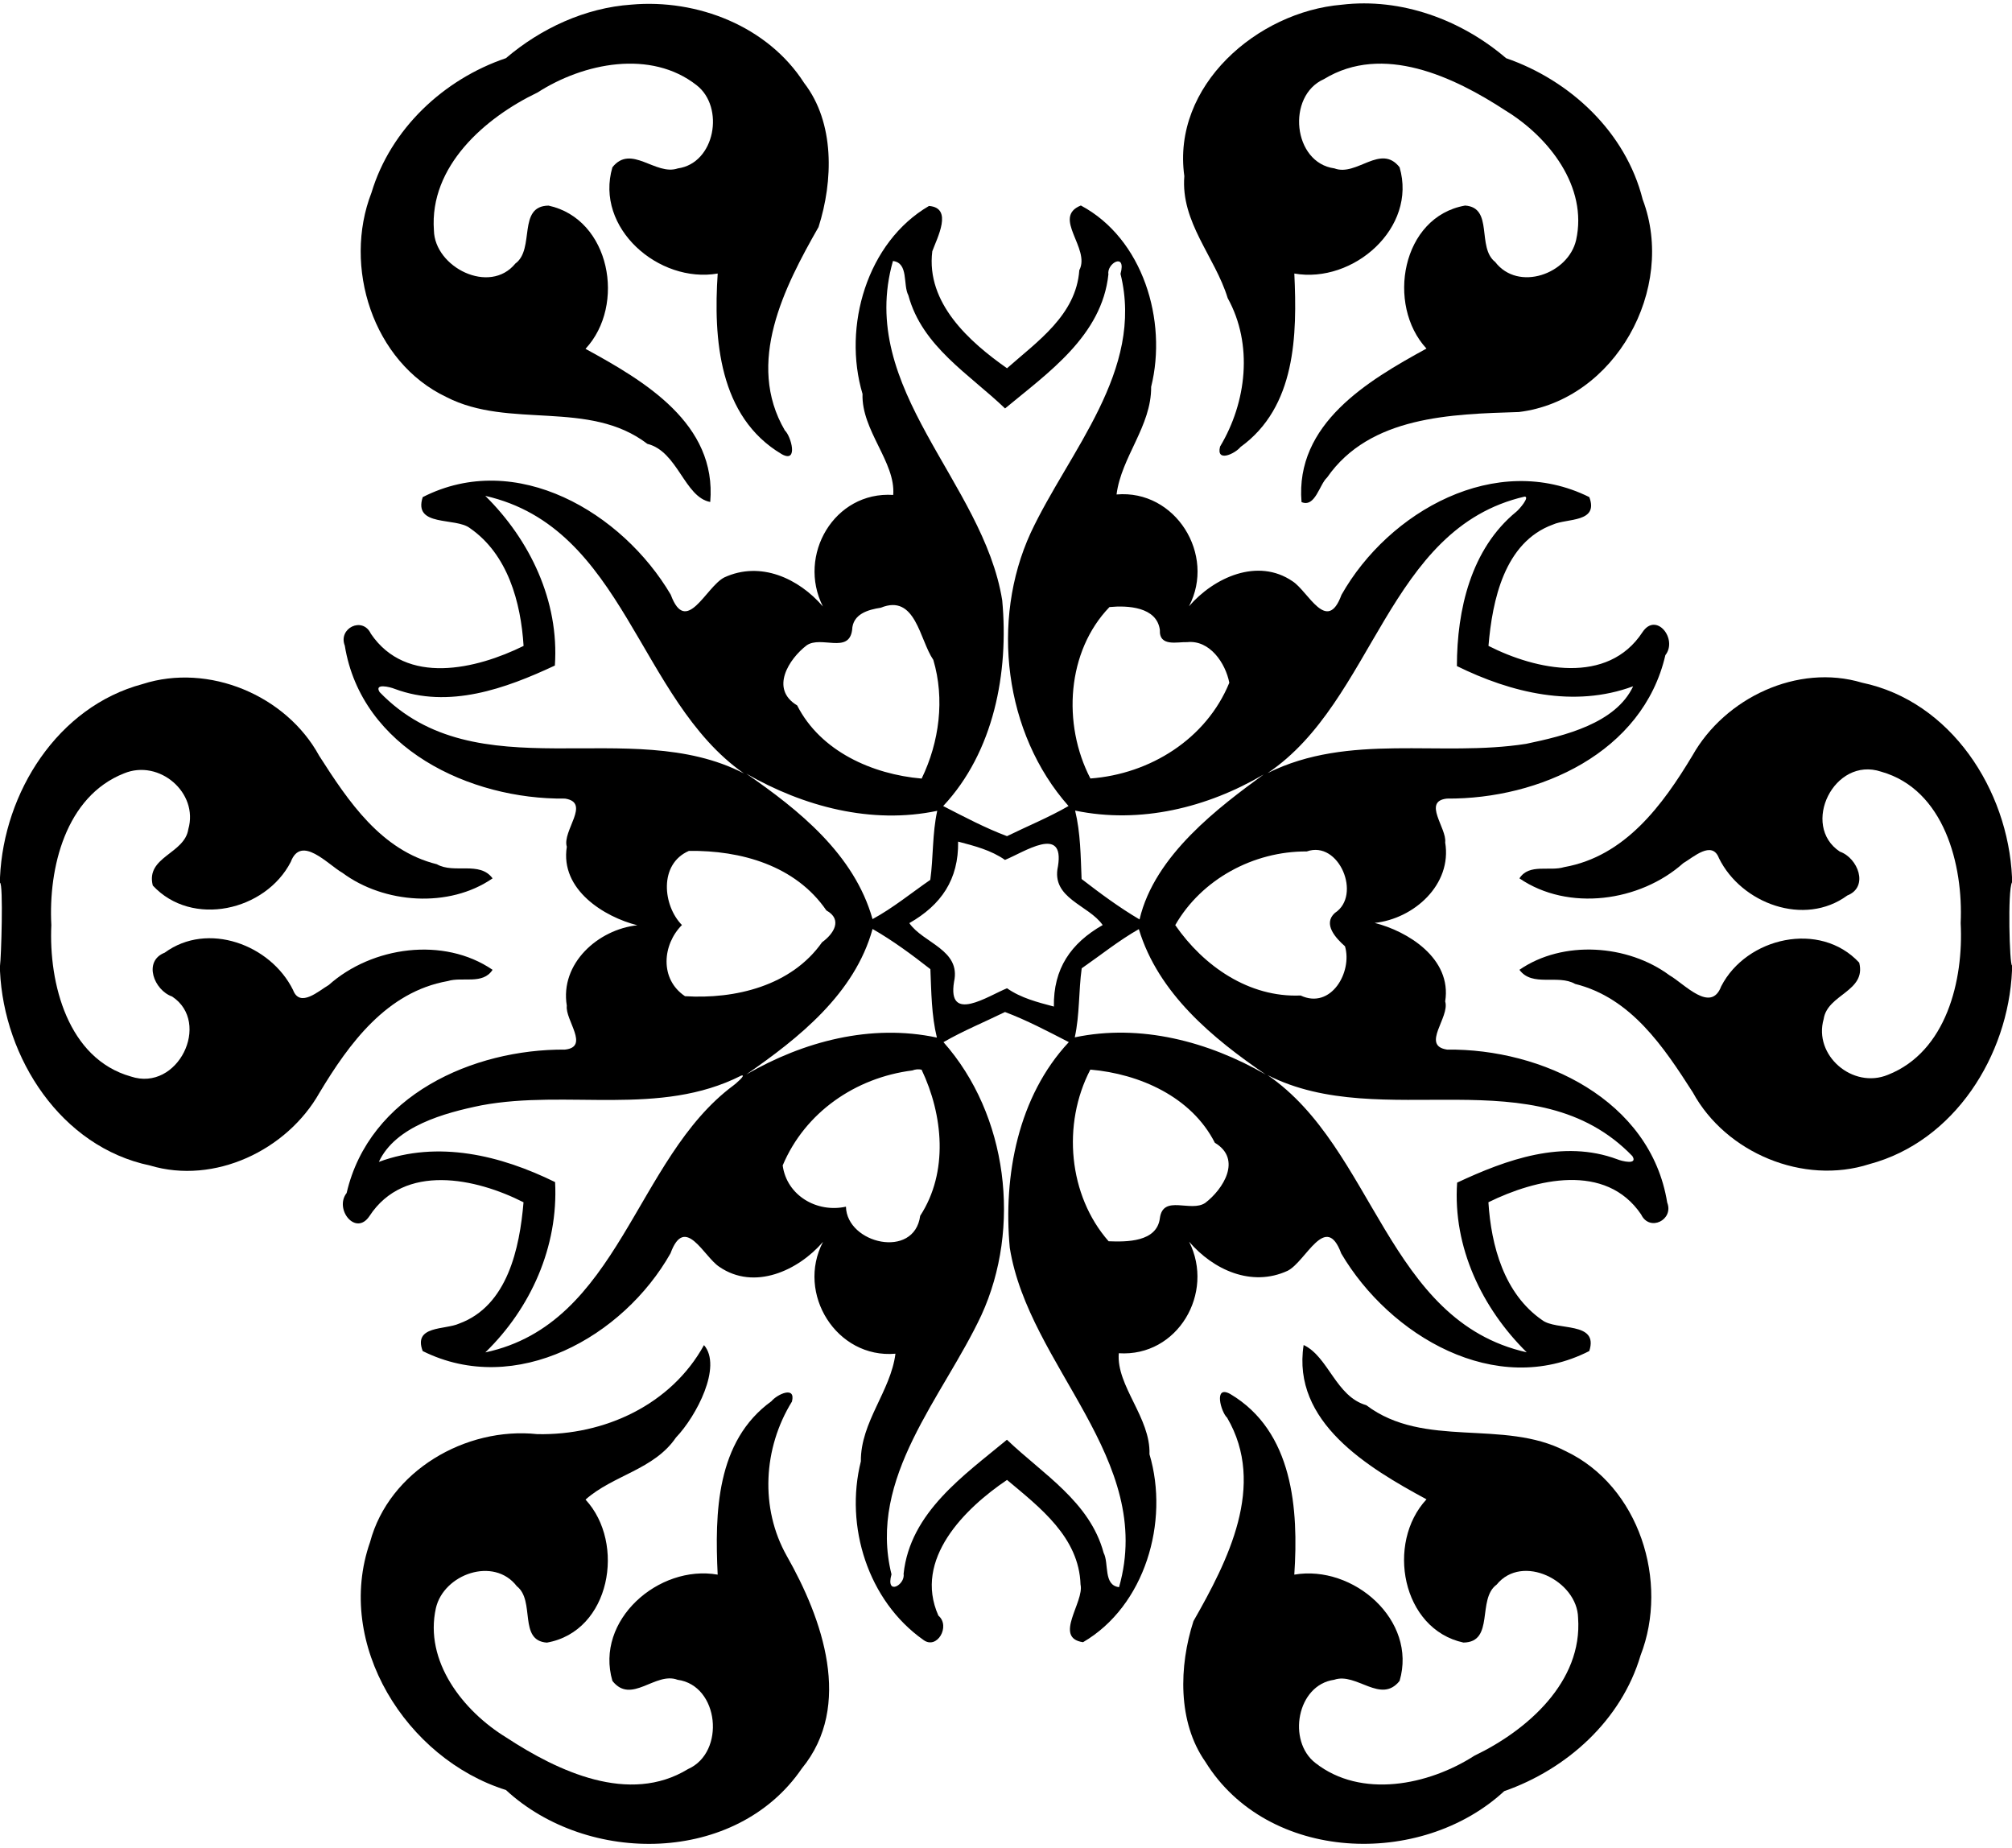 <?xml version="1.0" encoding="UTF-8" standalone="no"?>
<svg
   xmlns:dc="http://purl.org/dc/elements/1.1/"
   xmlns:cc="http://creativecommons.org/ns#"
   xmlns:rdf="http://www.w3.org/1999/02/22-rdf-syntax-ns#"
   xmlns:svg="http://www.w3.org/2000/svg"
   xmlns="http://www.w3.org/2000/svg"
   xmlns:sodipodi="http://sodipodi.sourceforge.net/DTD/sodipodi-0.dtd"
   xmlns:inkscape="http://www.inkscape.org/namespaces/inkscape"
   width="687pt"
   height="631pt"
   viewBox="0 0 687 631"
   version="1.1"
   id="svg25872"
   inkscape:version="0.91 r13725"
   sodipodi:docname="HexagonalOrnament2.svg">
  <defs
     id="defs25890" />
  <sodipodi:namedview
     pagecolor="#ffffff"
     bordercolor="#666666"
     borderopacity="1"
     objecttolerance="10"
     gridtolerance="10"
     guidetolerance="10"
     inkscape:pageopacity="0"
     inkscape:pageshadow="2"
     inkscape:window-width="1600"
     inkscape:window-height="837"
     id="namedview25888"
     showgrid="false"
     inkscape:zoom="0.85299543"
     inkscape:cx="379.375"
     inkscape:cy="394.56788"
     inkscape:window-x="-8"
     inkscape:window-y="-8"
     inkscape:window-maximized="1"
     inkscape:current-layer="svg25872" />
  <g
     id="g25894">
    <path
       id="path25874"
       d=" M 215.56 1.58 C 238.04 -0.42 262.14 8.91 274.59 28.35 C 285.08 41.94 284.51 61.79 279.49 77.52 C 267.80 98.02 254.50 123.88 268.00 146.97 C 270.06 148.82 272.73 158.26 266.96 155.08 C 245.40 142.33 243.58 115.62 245.06 93.39 C 224.94 96.85 203.01 77.84 209.11 57.11 C 215.51 49.06 223.85 60.12 231.43 57.50 C 244.19 55.74 247.52 36.58 237.86 29.09 C 222.24 16.83 199.29 21.45 183.56 31.57 C 165.53 40.21 146.59 56.79 148.16 78.63 C 148.39 91.25 167.20 100.76 175.97 89.98 C 182.77 85.05 176.56 70.33 187.31 70.20 C 208.39 74.78 213.79 104.21 199.92 119.10 C 219.99 130.06 244.81 144.61 242.51 171.38 C 233.72 169.77 231.44 154.10 221.04 151.54 C 201.11 136.29 173.87 146.62 152.42 135.56 C 127.24 123.62 117.04 90.95 126.84 65.79 C 133.37 44.05 151.47 27.06 172.75 19.86 C 184.71 9.68 199.77 2.68 215.56 1.58 Z"
       opacity="1.00"
       fill="#000000" />
    <path
       id="path25876"
       d=" M 458.13 1.61 C 478.44 -0.82 498.95 6.75 514.25 19.86 C 536.18 27.45 555.13 45.14 560.89 68.08 C 572.46 98.54 551.55 136.64 518.63 140.67 C 495.57 141.40 467.74 142.00 453.13 163.04 C 450.55 165.32 449.07 173.42 444.41 171.42 C 442.19 144.69 467.04 129.96 487.07 119.01 C 473.28 104.11 478.53 74.00 500.27 70.18 C 510.08 70.87 504.15 84.47 510.53 89.44 C 518.39 99.68 535.48 93.57 538.16 81.98 C 542.22 63.79 528.86 46.81 514.18 37.82 C 496.42 26.18 472.15 14.74 452.07 27.01 C 439.18 32.72 441.43 55.59 455.64 57.49 C 463.24 60.38 471.44 48.89 477.89 57.11 C 483.95 77.80 462.09 96.92 441.95 93.39 C 442.93 114.37 442.53 138.93 423.58 152.61 C 421.68 154.93 415.19 158.00 416.59 152.47 C 425.69 137.30 427.93 117.57 419.20 101.79 C 414.85 87.61 403.11 75.89 404.39 60.13 C 400.08 29.25 429.32 4.02 458.13 1.61 Z"
       opacity="1.00"
       fill="#000000" />
    <path
       id="path25878"
       d=" M 317.20 70.32 C 325.52 70.95 319.99 81.21 318.33 85.80 C 316.15 103.49 331.05 116.75 343.85 125.73 C 354.22 116.55 367.45 107.56 368.53 92.25 C 372.47 84.83 359.07 74.17 369.06 70.16 C 390.25 81.44 398.68 109.47 393.06 132.07 C 393.18 145.48 382.86 156.02 381.25 168.82 C 401.37 167.08 415.22 189.38 405.98 207.00 C 414.46 197.18 429.44 190.28 441.39 198.49 C 446.74 201.98 453.12 216.57 458.05 203.10 C 474.14 174.62 510.83 153.89 542.67 169.72 C 545.99 178.50 535.05 176.91 530.26 179.09 C 513.67 185.13 509.56 204.94 508.24 220.52 C 524.49 228.78 548.92 234.02 560.84 215.82 C 565.51 208.78 572.96 218.19 568.64 223.69 C 560.93 257.03 525.54 272.85 494.09 272.65 C 485.55 273.53 494.09 282.79 493.46 287.62 C 495.87 302.05 482.75 313.68 469.38 315.10 C 480.54 317.90 495.82 327.16 493.46 341.91 C 495.13 347.31 485.10 356.99 494.09 358.35 C 526.54 357.98 563.60 375.48 569.27 410.57 C 571.60 416.51 563.21 420.65 560.37 414.64 C 548.27 396.78 524.37 402.52 508.22 410.47 C 509.16 425.38 513.61 441.73 526.54 450.68 C 531.40 454.47 546.01 450.97 542.66 461.27 C 510.70 477.59 474.45 455.95 457.97 427.96 C 452.68 413.62 445.98 430.65 439.68 433.86 C 427.33 439.56 414.26 433.53 406.02 423.94 C 414.86 441.42 402.12 463.33 382.01 462.02 C 381.12 473.19 392.92 484.04 392.49 496.51 C 399.36 519.53 390.95 548.35 369.80 560.68 C 359.57 559.19 370.29 546.94 368.95 541.00 C 368.44 524.82 355.06 514.68 343.85 505.27 C 329.50 514.94 311.81 532.32 320.42 551.61 C 324.67 555.17 319.93 563.45 315.23 559.85 C 296.37 546.53 288.38 521.07 293.94 498.93 C 293.82 485.52 304.14 474.97 305.75 462.18 C 285.63 463.92 271.78 441.61 281.02 424.00 C 272.54 433.82 257.56 440.72 245.61 432.51 C 240.26 429.02 233.88 414.43 228.95 427.90 C 212.86 456.38 176.17 477.11 144.33 461.28 C 141.01 452.50 151.95 454.08 156.74 451.91 C 173.33 445.86 177.44 426.06 178.76 410.48 C 162.51 402.22 138.08 396.98 126.16 415.18 C 121.49 422.22 114.04 412.81 118.36 407.31 C 126.07 373.97 161.46 358.15 192.91 358.35 C 201.45 357.46 192.90 348.21 193.54 343.38 C 191.13 328.95 204.24 317.32 217.62 315.90 C 206.46 313.10 191.18 303.83 193.54 289.09 C 191.87 283.68 201.89 274.00 192.91 272.65 C 160.46 273.02 123.40 255.51 117.73 220.43 C 115.39 214.49 123.79 210.34 126.63 216.36 C 138.72 234.22 162.63 228.48 178.78 220.53 C 177.84 205.62 173.39 189.26 160.46 180.32 C 155.60 176.52 140.99 180.03 144.34 169.73 C 176.29 153.41 212.55 175.05 229.03 203.04 C 234.32 217.38 241.01 200.34 247.32 197.14 C 259.67 191.44 272.74 197.47 280.98 207.06 C 272.13 189.57 284.88 167.67 304.99 168.98 C 305.88 157.81 294.08 146.96 294.51 134.49 C 287.64 111.47 296.05 82.65 317.20 70.32 M 304.90 89.11 C 292.43 132.90 335.72 164.47 342.21 204.97 C 344.49 229.59 339.37 256.69 322.05 275.20 C 329.17 278.86 336.43 282.70 343.84 285.48 C 350.83 282.05 358.10 279.09 364.85 275.19 C 342.87 250.39 338.20 211.86 351.92 181.94 C 365.00 154.00 390.80 126.58 382.60 93.50 C 384.68 85.99 377.84 89.92 378.47 93.63 C 376.26 114.69 357.72 127.36 343.18 139.45 C 331.01 127.77 314.88 118.33 310.16 100.82 C 308.25 97.25 310.33 89.77 304.90 89.11 M 165.70 169.30 C 180.90 184.29 190.99 205.17 189.46 227.23 C 172.60 235.11 153.30 242.10 134.76 235.19 C 133.13 234.52 127.66 233.19 129.63 236.30 C 162.76 270.67 215.06 243.89 254.01 264.06 C 217.76 238.70 213.36 180.11 165.70 169.30 M 520.58 169.55 C 473.59 180.39 469.37 239.40 432.84 263.94 C 460.65 250.10 491.73 258.57 521.09 253.96 C 534.25 251.21 551.69 246.99 557.64 234.31 C 537.44 241.77 516.07 236.56 497.46 227.41 C 497.48 208.21 502.23 187.39 517.77 174.69 C 518.79 173.88 522.46 169.57 520.58 169.55 M 300.75 207.49 C 296.42 208.15 291.14 209.61 290.96 215.08 C 289.86 223.33 280.39 216.94 275.45 220.32 C 269.40 224.93 262.78 235.22 272.19 240.84 C 280.17 256.54 297.89 264.37 314.70 265.82 C 320.74 253.34 322.65 238.66 318.68 225.29 C 313.98 218.48 312.66 202.61 300.75 207.49 M 378.83 207.26 C 364.28 222.35 362.65 247.17 372.32 265.79 C 392.66 264.28 411.88 252.32 419.75 233.10 C 418.45 226.39 413.07 218.42 405.37 219.24 C 402.13 219.08 395.74 220.97 396.04 215.07 C 394.98 207.14 384.98 206.67 378.83 207.26 M 254.81 264.13 C 272.74 276.50 291.70 291.67 297.93 313.80 C 304.93 310.00 311.11 304.91 317.65 300.40 C 318.72 292.58 318.31 284.59 320.02 276.83 C 297.56 281.56 274.33 275.38 254.81 264.13 M 431.49 264.41 C 412.23 275.76 389.34 281.38 367.10 276.75 C 368.96 284.39 368.99 292.30 369.31 300.11 C 375.66 305.00 382.17 309.84 389.10 313.91 C 394.22 291.89 416.49 275.38 431.49 264.41 M 327.15 287.34 C 327.35 300.27 321.40 308.94 310.49 315.17 C 315.23 322.03 328.19 324.25 325.76 335.20 C 323.41 349.50 337.36 340.04 343.85 337.41 C 348.62 340.76 354.29 342.18 359.85 343.66 C 359.65 330.73 365.60 322.06 376.51 315.83 C 371.77 308.97 358.81 306.75 361.24 295.80 C 363.59 281.49 349.64 290.96 343.15 293.59 C 338.37 290.24 332.71 288.81 327.15 287.34 M 235.23 290.51 C 224.87 295.01 226.34 309.22 232.85 315.82 C 226.21 322.46 225.14 334.25 233.89 340.12 C 251.00 341.18 270.20 336.63 280.70 321.70 C 284.67 318.84 287.81 313.96 282.17 310.84 C 271.63 295.45 252.89 290.28 235.23 290.51 M 446.19 290.70 C 428.04 290.59 410.27 300.18 401.29 315.85 C 410.98 329.87 426.48 340.63 444.09 339.88 C 454.51 344.77 461.84 331.82 459.25 323.08 C 456.18 320.37 451.57 315.49 455.80 311.69 C 465.05 305.71 457.23 286.77 446.19 290.70 M 297.94 317.17 C 291.82 339.31 272.73 354.43 254.81 366.85 C 274.35 355.55 297.35 349.44 319.90 354.25 C 318.04 346.61 318.01 338.70 317.68 330.89 C 311.39 325.96 304.89 321.16 297.94 317.17 M 388.86 317.22 C 381.99 321.13 375.83 326.11 369.35 330.60 C 368.27 338.41 368.69 346.41 366.98 354.17 C 389.43 349.44 412.67 355.62 432.19 366.87 C 414.13 354.53 395.52 339.23 388.86 317.22 M 343.16 345.52 C 336.16 348.95 328.90 351.91 322.15 355.81 C 344.13 380.61 348.80 419.14 335.08 449.06 C 322.00 477.00 296.20 504.42 304.40 537.50 C 302.31 545.00 309.17 541.08 308.53 537.37 C 310.74 516.31 329.28 503.63 343.82 491.55 C 355.99 503.22 372.12 512.67 376.84 530.18 C 378.72 533.73 376.67 541.23 382.10 541.89 C 394.57 498.10 351.28 466.53 344.79 426.03 C 342.51 401.41 347.63 374.31 364.95 355.80 C 357.83 352.14 350.57 348.30 343.16 345.52 M 311.52 365.47 C 292.10 367.92 274.87 379.79 267.25 397.90 C 268.64 408.18 278.94 414.17 288.85 411.98 C 289.15 424.65 312.18 430.04 314.20 415.10 C 323.92 400.16 322.03 380.67 314.68 365.21 C 313.61 364.98 312.55 365.07 311.52 365.47 M 372.30 365.18 C 362.57 383.85 364.83 408.19 378.54 423.79 C 384.69 424.03 395.01 424.09 396.04 415.92 C 397.13 407.67 406.61 414.06 411.55 410.68 C 417.60 406.07 424.22 395.78 414.81 390.16 C 406.83 374.46 389.11 366.63 372.30 365.18 M 253.10 367.23 C 225.21 381.37 193.80 371.88 164.39 377.38 C 151.70 379.96 135.01 384.53 129.36 396.69 C 149.56 389.23 170.93 394.44 189.54 403.59 C 190.68 425.71 181.17 446.71 165.72 461.73 C 211.55 451.98 216.71 395.58 250.43 370.59 C 250.84 370.33 255.16 366.69 253.10 367.23 M 432.84 367.07 C 469.40 392.11 473.54 450.98 521.30 461.70 C 506.10 446.71 496.01 425.83 497.54 403.77 C 514.40 395.88 533.70 388.90 552.24 395.81 C 553.86 396.48 559.34 397.81 557.37 394.70 C 524.19 360.38 471.94 386.99 432.84 367.07 Z"
       opacity="1.00"
       fill="#000000" />
    <path
       sodipodi:nodetypes="cccccccccccccccccccccccc"
       style="opacity:1;fill:#000000"
       inkscape:connector-curvature="0"
       id="path25880"
       d="m 48.68,233.55 c 22.55,-7.26 49.02,3.82 60.3,24.48 9.94,15.51 21.09,32.3 40.19,37.04 5.89,3.37 14.62,-1.19 19.02,4.82 -14.85,10.25 -37.02,8.67 -51.25,-1.88 -5.05,-2.89 -14.12,-13.11 -17.65,-3.75 -8.61,16.75 -33.76,22.49 -47.12,8.07 -2.49,-9.85 10.86,-10.75 12.13,-19.23 3.58,-12.42 -9.92,-24.04 -21.96,-19.05 -19.97,7.88 -25.84,32.34 -24.81,51.78 -0.93,19.9 5.64,45.62 27.13,51.7 16.07,5.39 27.62,-18.38 14.11,-27.3 -6.16,-2.15 -10.01,-12.05 -2.53,-14.97 14.65,-10.76 36.18,-2.75 43.82,12.74 2.35,6.23 8.82,0.25 12.19,-1.7 14.77,-13.18 39.26,-16.59 55.94,-5.19 -3.35,5.19 -10.29,2.29 -15.28,3.84 -20.83,3.68 -33.68,21.25 -43.82,38.13 C 98.01,392.72 73.22,404.53 51.21,397.92 20.81,391.57 1.37,361.27 0,331.53 l 0,-1.77 c 0.415,-2.659 1.181,-28.064 0,-28.38 l 0,-1.81 c 1.3,-29 19.65,-58.27 48.68,-66.02 z" />
    <path
       sodipodi:nodetypes="cccccccccccccccccccccccc"
       style="opacity:1;fill:#000000"
       inkscape:connector-curvature="0"
       id="path25882"
       d="m 577.91,257.92 c 11.08,-19.64 35.87,-31.45 57.88,-24.84 30.4,6.35 49.84,36.65 51.21,66.39 l 0,1.77 c -1.538,2.836 -0.831,28.156 0,28.38 l 0,1.81 c -1.3,29 -19.65,58.27 -48.68,66.02 -22.55,7.26 -49.02,-3.82 -60.3,-24.48 -9.94,-15.52 -21.09,-32.3 -40.19,-37.04 -5.89,-3.37 -14.62,1.18 -19.02,-4.82 14.85,-10.25 37.01,-8.68 51.25,1.88 5.05,2.88 14.12,13.11 17.65,3.75 8.61,-16.75 33.76,-22.49 47.12,-8.07 2.49,9.85 -10.86,10.75 -12.13,19.23 -3.58,12.42 9.92,24.04 21.96,19.05 19.97,-7.88 25.84,-32.34 24.81,-51.78 0.92,-19.9 -5.64,-45.62 -27.13,-51.7 -16.08,-5.39 -27.62,18.38 -14.11,27.3 6.16,2.14 10,12.04 2.53,14.97 -14.65,10.76 -36.18,2.75 -43.82,-12.74 -2.35,-6.23 -8.82,-0.26 -12.19,1.7 -14.77,13.18 -39.26,16.59 -55.94,5.19 3.34,-5.19 10.29,-2.29 15.28,-3.84 20.83,-3.68 33.68,-21.25 43.82,-38.13 z" />
    <path
       id="path25884"
       d=" M 240.38 459.24 C 246.67 466.52 237.81 483.49 230.80 490.81 C 223.30 501.80 209.37 503.61 199.93 511.99 C 213.72 526.88 208.47 557.00 186.73 560.82 C 176.91 560.13 182.85 546.53 176.47 541.56 C 168.61 531.32 151.52 537.43 148.84 549.02 C 144.78 567.21 158.14 584.19 172.82 593.18 C 190.58 604.82 214.84 616.26 234.93 603.99 C 247.82 598.28 245.57 575.41 231.36 573.51 C 223.76 570.62 215.56 582.11 209.11 573.89 C 203.05 553.20 224.91 534.08 245.05 537.61 C 244.07 516.63 244.47 492.07 263.42 478.39 C 265.32 476.07 271.81 473.00 270.41 478.53 C 260.58 494.43 259.45 514.95 268.67 531.27 C 280.80 552.63 291.39 582.33 273.78 603.80 C 251.38 636.58 200.67 636.94 172.75 611.14 C 138.76 600.49 114.13 561.39 126.36 526.49 C 132.84 502.22 159.02 487.03 183.45 489.64 C 206.40 490.13 229.16 479.61 240.38 459.24 Z"
       opacity="1.00"
       fill="#000000" />
    <path
       id="path25886"
       d=" M 445.13 459.21 C 453.62 463.23 456.12 476.79 466.52 479.76 C 486.32 494.73 513.35 484.36 534.58 495.44 C 559.76 507.38 569.96 540.05 560.16 565.21 C 553.62 587.32 535.01 604.06 513.62 611.53 C 485.14 637.85 432.87 635.93 411.57 601.50 C 402.04 587.93 402.56 568.80 407.51 553.48 C 419.20 532.98 432.50 507.12 419.00 484.03 C 416.93 482.17 414.27 472.74 420.04 475.92 C 441.60 488.67 443.42 515.38 441.94 537.61 C 462.06 534.15 483.99 553.16 477.89 573.89 C 471.49 581.94 463.15 570.88 455.57 573.50 C 442.81 575.26 439.47 594.42 449.14 601.91 C 464.76 614.16 487.71 609.55 503.44 599.43 C 521.47 590.79 540.41 574.21 538.84 552.37 C 538.61 539.75 519.80 530.24 511.03 541.02 C 504.23 545.95 510.44 560.67 499.69 560.80 C 478.60 556.22 473.21 526.79 487.08 511.90 C 467.05 501.06 441.04 485.51 445.13 459.21 Z"
       opacity="1.00"
       fill="#000000" />
  </g>
</svg>
